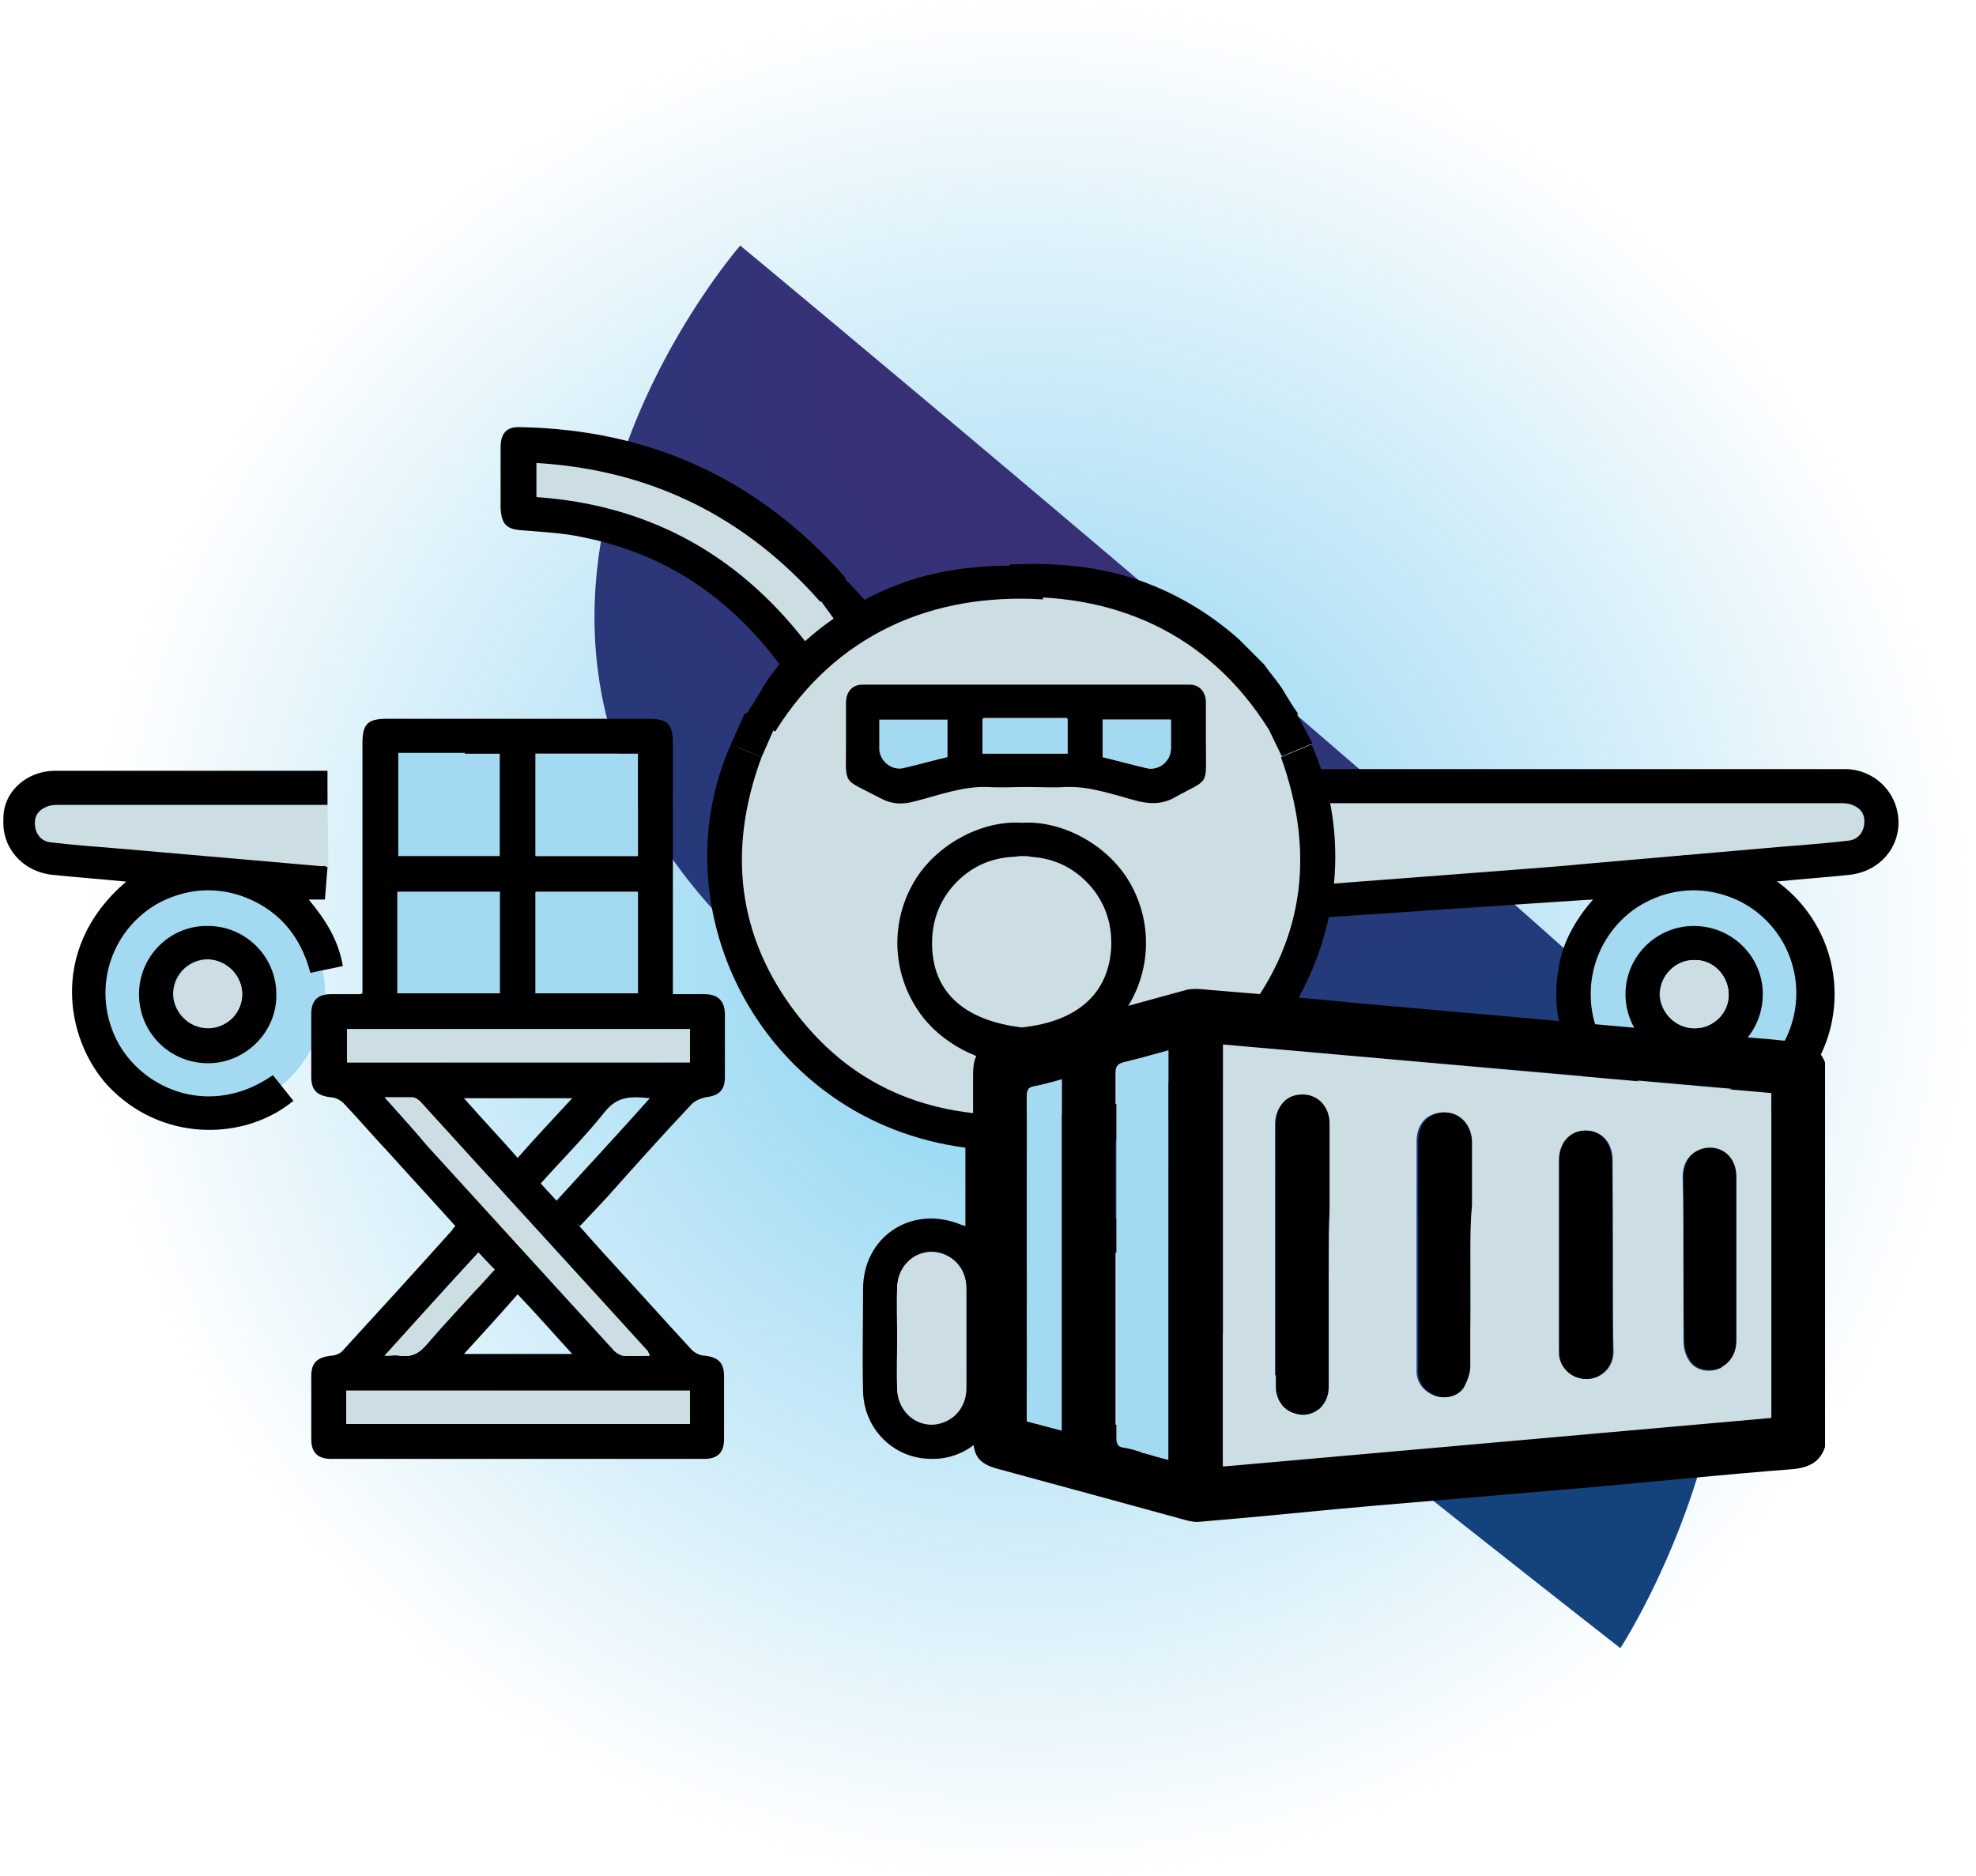 <?xml version="1.0" encoding="utf-8"?>
<!-- Generator: Adobe Illustrator 24.1.2, SVG Export Plug-In . SVG Version: 6.00 Build 0)  -->
<svg version="1.1" id="Layer_1" xmlns="http://www.w3.org/2000/svg" xmlns:xlink="http://www.w3.org/1999/xlink" x="0px" y="0px"
	 viewBox="0 0 231.7 220" style="enable-background:new 0 0 231.7 220;" xml:space="preserve">
<style type="text/css">
	.st0{fill:url(#SVGID_1_);}
	.st1{fill:url(#SVGID_2_);}
	.st2{fill:#CDDDE4;}
	.st3{fill:#A3D9F1;}
	.st4{fill:none;stroke:#000000;stroke-width:4.04;stroke-miterlimit:10;}
</style>
<radialGradient id="SVGID_1_" cx="120.65" cy="110.295" r="110.478" gradientUnits="userSpaceOnUse">
	<stop  offset="0" style="stop-color:#00A2E5;stop-opacity:0.5"/>
	<stop  offset="1" style="stop-color:#0097D8;stop-opacity:0"/>
</radialGradient>
<circle class="st0" cx="120.7" cy="110.3" r="110.5"/>
<radialGradient id="SVGID_2_" cx="128.677" cy="48.023" r="128.93" gradientTransform="matrix(1 0 0 0.94 0 -4.142)" gradientUnits="userSpaceOnUse">
	<stop  offset="0.21" style="stop-color:#383077"/>
	<stop  offset="1" style="stop-color:#14427C"/>
</radialGradient>
<path class="st1" d="M86.8,28.8c0,0-41.3,47.2,4.5,85.2s98.7,79.3,98.7,79.3s31.4-48.1-5.4-81S86.8,28.8,86.8,28.8z"/>
<g>
	<path class="st2" d="M153.3,92.3c0,0,63.3-0.6,64.9,0.4c1.5,1,2.8,3.5,2.2,5.4c-1.2,3.7-65.6,6.7-65.6,6.7L153.3,92.3z"/>
	<path class="st2" d="M38.4,92.3c0,0-32-0.6-33.5,0.4s-2.6,3.5-2.2,5.4s35.8,4,35.8,4L38.4,92.3z"/>
	<path class="st2" d="M102,73.5c0,0-14.1-16.3-24.8-18.7s-16.8-2-16.8-2l0.9,7.4c0,0,21.8-0.6,31.6,18.4L102,73.5z"/>
	<ellipse class="st2" cx="120.2" cy="100.1" rx="36.3" ry="33.7"/>
	<rect x="44.5" y="86.3" class="st3" width="16.1" height="15"/>
	<circle class="st3" cx="24.1" cy="116.5" r="14"/>
	<path d="M53.4,143.8c-2.6-2.9-5.2-5.7-7.8-8.6c-1.8-1.9-3.5-3.9-5.3-5.8c-0.4-0.4-1-0.7-1.5-0.7c-1.6-0.2-2.3-0.8-2.3-2.4
		c0-2.5,0-5,0-7.4c0-1.6,0.8-2.3,2.3-2.3c1.1,0,2.3,0,3.4,0c0,0,0.1,0,0.3-0.1c0-0.4,0-0.9,0-1.4c0-9.3,0-18.6,0-27.9
		c0-2.3,0.6-2.9,2.9-2.9c1.9,0,9,0,11,0c0,1.4,0,2.6,0,4c-1.5,0-8.1,0-9.7,0c0,4.1,0,8,0,12.1c3.9,0,7.9,0,11.9,0c0-3.9,0-7.9,0-12
		c-1.3,0-2.7,0-4.1,0c0-1.4,0-2.6,0-4.1c0.4,0,0.9,0,1.3,0c6.7,0,13.5,0,20.2,0c2.3,0,2.9,0.6,2.9,2.9c0,9.3,0,18.6,0,27.9
		c0,0.5,0,0.9,0,1.5c1.3,0,2.5,0,3.7,0c1.6,0,2.4,0.8,2.4,2.4c0,2.4,0,4.9,0,7.3c0,1.6-0.7,2.2-2.3,2.4c-0.5,0.1-1.2,0.4-1.6,0.8
		c-3.4,3.6-6.7,7.3-10,11c-0.3,0.3-2.7,2.9-3.1,3.3c-1-0.9-1.9-1.8-3-2.7c3-3.3,8.2-8.9,11.2-12.3c-2.1-0.2-3.7-0.3-5.2,1.5
		c-2.3,2.9-5,5.6-7.6,8.5c2.5,2.7,4.9,5.4,7.3,8.1c3.5,3.8,6.9,7.6,10.4,11.4c0.4,0.4,1,0.7,1.6,0.7c1.5,0.2,2.2,0.8,2.2,2.4
		c0,2.5,0,5,0,7.4c0,1.6-0.8,2.3-2.3,2.3c-14.6,0-29.2,0-43.8,0c-1.6,0-2.3-0.8-2.3-2.3c0-2.5,0-5,0-7.4c0-1.6,0.7-2.2,2.3-2.4
		c0.4,0,1-0.2,1.3-0.5c4.3-4.7,8.6-9.4,12.9-14.2C53.1,144.1,53.2,144,53.4,143.8z M80.9,120.7c-13.5,0-26.9,0-40.2,0
		c0,1.4,0,2.6,0,3.9c13.5,0,26.8,0,40.2,0C80.9,123.3,80.9,122.1,80.9,120.7z M80.9,163.1c-13.5,0-26.8,0-40.3,0c0,1.3,0,2.6,0,3.9
		c13.5,0,26.9,0,40.3,0C80.9,165.6,80.9,164.3,80.9,163.1z M62.8,88.4c0,4,0,8,0,12c4,0,8,0,12,0c0-4,0-8,0-12
		C70.7,88.4,66.8,88.4,62.8,88.4z M58.6,104.6c-4.1,0-8,0-12,0c0,4,0,8,0,11.9c4,0,8,0,12,0C58.6,112.5,58.6,108.6,58.6,104.6z
		 M62.8,116.5c4.1,0,8,0,12,0c0-4,0-8,0-11.9c-4,0-8,0-12,0C62.8,108.6,62.8,112.5,62.8,116.5z M45.1,128.7c1.9,2.1,3.5,3.9,5.1,5.7
		c7.2,7.9,14.4,15.9,21.7,23.8c0.3,0.3,0.8,0.7,1.2,0.8c1,0.1,2,0,3.1,0c-0.1-0.3-0.2-0.4-0.2-0.5c-8.9-9.8-17.8-19.5-26.7-29.3
		c-0.2-0.2-0.6-0.5-0.9-0.5C47.4,128.7,46.4,128.7,45.1,128.7z M60.7,135.8c2.1-2.4,4.2-4.6,6.4-7c-4.3,0-8.4,0-12.7,0
		C56.5,131.2,58.6,133.4,60.7,135.8z M54.4,158.8c4.3,0,8.4,0,12.7,0c-2.2-2.4-4.2-4.7-6.4-7C58.6,154.2,56.5,156.5,54.4,158.8z
		 M45.1,159c0.8,0,1.3-0.1,1.8,0c1.4,0.2,2.3-0.3,3.2-1.4c1.8-2.1,3.7-4.1,5.6-6.2c0.8-0.8,1.5-1.7,2.3-2.5c-0.7-0.7-1.3-1.3-1.9-2
		C52.4,150.9,48.9,154.8,45.1,159z"/>
	<path d="M85.7,87.3c1.2,0.5,2.4,1,3.6,1.5c-4,10.8-2.9,21,4.1,30.1c7,9.1,16.6,12.5,27.9,11.8c0,1.4,0,2.6,0,4c-1.3,0-2.5,0-3.9,0
		c0,4.8,0,9.4,0,14.1c1.3,0,2.5,0,3.9,0c0,1.4,0,2.6,0,4.1c-1.3,0-2.5,0-3.9,0c0,1.4,0,2.6,0,4c1.3,0,2.6,0,3.9,0c0,1.4,0,2.7,0,4.1
		c-1.3,0-2.5,0-4,0c0,0.8,0,1.5,0,2.2c-0.1,4.5-3.7,8-8.1,7.9c-4.4,0-7.9-3.5-8-7.9c-0.1-4,0-8,0-12c0-6.2,5.7-9.9,11.4-7.6
		c0.2,0.1,0.4,0.1,0.6,0.2c0-3.1,0-6.2,0-9.2C89.5,131.5,77,106.9,85.7,87.3z M105.2,156.9c0,2,0,3.9,0,5.9c0,2.4,1.8,4.2,4.1,4.2
		c2.2,0,4-1.8,4-4.2c0-3.9,0-7.9,0-11.8c0-2.4-1.8-4.1-4-4.2c-2.3,0-4,1.8-4.1,4.2C105.1,153,105.2,154.9,105.2,156.9z"/>
	<path d="M38.4,101.7c-0.1,1.3-0.2,2.5-0.3,3.8c-0.7,0-1.2,0-1.9,0c2,2.4,3.5,4.8,4,7.8c-1.3,0.3-2.5,0.5-3.8,0.8
		c-1.2-4.5-3.9-7.6-8.3-9.1c-3.2-1-6.3-0.7-9.3,0.8c-6,3.2-8.2,10.6-4.9,16.6c3.1,5.5,10.9,8.7,18.1,3.7c0.8,1,1.6,2,2.4,3
		c-5.4,4.5-14.8,5-21.2-1.2c-5.3-5.1-7.9-16.4,1.6-24.5c-3-0.3-5.8-0.5-8.7-0.8c-3.5-0.4-5.9-3.2-5.7-6.5C0.3,93,3,90.4,6.5,90.4
		c10.3,0,20.7,0,31,0c0.3,0,0.6,0,0.9,0c0,1.4,0,2.6,0,4c-0.5,0-1,0-1.5,0c-10,0-19.9,0-29.9,0c-0.5,0-1,0-1.5,0.2
		c-1,0.4-1.5,1.1-1.4,2.2c0.1,1.1,0.8,1.9,1.9,2c2.6,0.3,5.1,0.5,7.7,0.7c8,0.7,16.1,1.4,24.1,2.1C38,101.5,38.1,101.6,38.4,101.7z"
		/>
	<path d="M91.4,77.9c-5.9-7.9-13.5-13-23.1-14.9c-2.3-0.5-4.7-0.6-7-0.8c-1.9-0.1-2.5-0.7-2.6-2.6c0-2.4,0-4.7,0-7.1
		c0-1.7,0.7-2.5,2.4-2.4c15.2,0.3,27.8,6.1,37.9,17.5c0.1,0.1,0.1,0.1,0.2,0.4c-0.5,0.4-1,0.8-1.5,1.3c-0.5,0.4-1,0.8-1.5,1.3
		c-8.8-10-19.9-15.5-33.3-16.3c0,1.3,0,2.6,0,4c12.9,0.9,23.4,6.5,31.5,16.9c3.7-3.3,7.9-5.7,12.5-7.2c4.7-1.5,9.5-1.8,14.4-1.6
		c0,1.3,1,2.4,1,3.9c-13-0.8-24.3,4.1-31.4,15.5c-0.5-0.3-1.1-0.6-1.7-0.9c-0.5-0.3-1.1-0.6-1.8-1c0.7-1,1.3-2,1.9-3
		C89.9,79.8,90.6,78.9,91.4,77.9z"/>
	<path d="M24.4,124.7c-4.5,0-8.1-3.6-8.1-8.1c0-4.5,3.7-8.1,8.1-8c4.4,0,8,3.6,8,8C32.5,121,28.8,124.7,24.4,124.7z M28.4,116.6
		c0-2.2-1.8-4-4-4.1c-2.2,0-4,1.7-4.1,3.9c-0.1,2.2,1.8,4.1,4,4.1C26.6,120.6,28.4,118.8,28.4,116.6z"/>
	<path class="st2" d="M80.9,120.7c0,1.3,0,2.6,0,3.9c-13.4,0-26.8,0-40.2,0c0-1.3,0-2.5,0-3.9C54,120.7,67.4,120.7,80.9,120.7z"/>
	<path class="st2" d="M80.9,163.1c0,1.3,0,2.5,0,3.9c-13.4,0-26.8,0-40.3,0c0-1.3,0-2.5,0-3.9C54,163.1,67.4,163.1,80.9,163.1z"/>
	<path class="st3" d="M62.8,88.4c4,0,7.9,0,12,0c0,3.9,0,7.9,0,12c-3.9,0-7.9,0-12,0C62.8,96.4,62.8,92.4,62.8,88.4z"/>
	<path class="st3" d="M58.6,104.6c0,4,0,7.9,0,11.9c-4,0-7.9,0-12,0c0-3.9,0-7.9,0-11.9C50.6,104.6,54.6,104.6,58.6,104.6z"/>
	<path class="st3" d="M62.8,116.5c0-4,0-7.9,0-11.9c4,0,7.9,0,12,0c0,3.9,0,7.9,0,11.9C70.8,116.5,66.9,116.5,62.8,116.5z"/>
	<path class="st2" d="M45.1,128.7c1.3,0,2.3,0,3.2,0c0.3,0,0.7,0.2,0.9,0.5c8.9,9.7,17.8,19.5,26.7,29.3c0.1,0.1,0.1,0.2,0.2,0.5
		c-1.1,0-2.1,0.1-3.1,0c-0.4-0.1-0.9-0.4-1.2-0.8c-7.2-7.9-14.4-15.8-21.7-23.8C48.6,132.6,47,130.8,45.1,128.7z"/>
	<path class="st2" d="M45.1,159c3.8-4.2,7.3-8.1,11-12.1c0.6,0.6,1.2,1.3,1.9,2c-0.8,0.9-1.5,1.7-2.3,2.5c-1.9,2.1-3.8,4.1-5.6,6.2
		c-0.9,1.1-1.8,1.6-3.2,1.4C46.4,158.9,45.9,159,45.1,159z"/>
	<path class="st2" d="M105.2,156.9c0-1.9,0-3.9,0-5.8c0-2.5,1.8-4.2,4.1-4.2c2.2,0,4,1.8,4,4.2c0,3.9,0,7.9,0,11.8
		c0,2.4-1.8,4.1-4,4.2c-2.3,0-4-1.8-4.1-4.2C105.1,160.8,105.2,158.8,105.2,156.9z"/>
	<path class="st3" d="M103.1,84.4c2.7,0,5.3,0,8,0c0,1.5,0,2.9,0,4.4c-1.7,0.4-3.5,0.9-5.2,1.3c-1.4,0.3-2.8-0.9-2.8-2.3
		C103.1,86.7,103.1,85.6,103.1,84.4z"/>
	<path d="M126.3,134.6c0,3,0,6.1,0,9.2c0.3-0.1,0.5-0.2,0.6-0.2c5.7-2.3,11.4,1.4,11.4,7.6c0,4,0,8,0,12c-0.1,4.4-3.6,7.9-8,7.9
		c-4.4,0-8-3.5-8.1-7.9c0-0.7,0-1.4,0-2.2c-1.4,0-2.7,0-4,0c0-1.4,0-2.6,0-4.1c1.4,0,2.6,0,3.9,0c0-1.4,0-2.6,0-4
		c-1.3,0-2.6,0-3.9,0c0-1.4,0-2.7,0-4.1c1.3,0,2.6,0,3.9,0c0-4.7,0-9.4,0-14.1c-1.4,0-2.6,0-3.9,0c0-1.4,0-2.6,0-4
		c11.3,0.7,21-2.7,27.9-11.8c7-9.1,8-19.3,4.1-30.1c1.2-0.5,2.4-1,3.6-1.5C162.5,106.9,150,131.5,126.3,134.6z M134.4,151.1
		c0-2.5-1.8-4.2-4.1-4.2c-2.2,0-4,1.8-4,4.2c0,3.9,0,7.9,0,11.8c0,2.4,1.8,4.1,4,4.2c2.3,0,4-1.8,4.1-4.2c0-2,0-3.9,0-5.9
		C134.4,154.9,134.4,153,134.4,151.1z"/>
	<path d="M141.4,87.2c0-1.6,0-3.2,0-4.8c0-1.2-0.7-2.1-1.9-2.1c-6.4,0-12.8,0-19.2,0c-6.5,0-12.9,0-19.2,0c-1.2,0-1.9,0.9-1.9,2.1
		c0,1.6,0,3.2,0,4.8c0,5.1-0.5,4,4,6.4c1.3,0.7,2.5,0.8,4,0.4c2.8-0.7,5.6-1.8,8.6-1.7c1.5,0.1,3.1,0,4.6,0c1.5,0,3.1,0.1,4.6,0
		c3-0.1,5.8,1,8.6,1.7c1.4,0.3,2.7,0.3,4-0.4C141.9,91.2,141.4,92.4,141.4,87.2z M111.1,88.8c-1.7,0.4-3.5,0.9-5.2,1.3
		c-1.4,0.3-2.8-0.9-2.8-2.3c0-1.1,0-2.2,0-3.4c2.7,0,5.3,0,8,0C111.1,85.9,111.1,87.3,111.1,88.8z M125.1,88.3c-1.3,0-2.6,0-3.9,0
		c-0.7,0-1.4,0-2,0c-1.3,0-2.6,0-3.9,0c0-1.4,0-2.7,0-4.1c1.3,0,2.6,0,3.9,0c0.7,0,1.4,0,2,0c1.3,0,2.6,0,3.9,0
		C125.1,85.7,125.1,86.9,125.1,88.3z M137.3,87.8c0,1.4-1.3,2.6-2.8,2.3c-1.8-0.4-3.5-0.9-5.2-1.3c0-1.5,0-3,0-4.4c2.7,0,5.3,0,8,0
		C137.3,85.6,137.3,86.7,137.3,87.8z"/>
	<path d="M132.1,102.9c-2.7-4.1-7.8-6.7-12.3-6.4c-4.5-0.3-9.6,2.3-12.3,6.4c-3.3,5.1-3,11.7,0.8,16.5c2.8,3.5,7.7,5.7,11.5,5.3
		c3.8,0.3,8.7-1.9,11.5-5.3C135.1,114.6,135.4,108,132.1,102.9z M130.3,111.1c-0.3,5.4-3.9,8.7-10.5,9.4c-6.6-0.8-10.3-4-10.5-9.4
		c-0.1-2.6,0.6-4.9,2.2-6.9c1.9-2.3,4.3-3.5,7.1-3.7c0,0,0,0,0,0c0.4,0,0.8-0.1,1.2-0.1c0.4,0,0.8,0,1.2,0.1c0,0,0,0,0,0
		c2.8,0.2,5.2,1.4,7.1,3.7C129.7,106.2,130.4,108.5,130.3,111.1z"/>
	<path class="st2" d="M134.4,156.9c0-1.9,0-3.9,0-5.8c0-2.5-1.8-4.2-4.1-4.2c-2.2,0-4,1.8-4,4.2c0,3.9,0,7.9,0,11.8
		c0,2.4,1.8,4.1,4,4.2c2.3,0,4-1.8,4.1-4.2C134.4,160.8,134.4,158.8,134.4,156.9z"/>
	<path class="st3" d="M137.3,84.4c-2.7,0-5.3,0-8,0c0,1.5,0,2.9,0,4.4c1.7,0.4,3.5,0.9,5.2,1.3c1.4,0.3,2.8-0.9,2.8-2.3
		C137.3,86.7,137.3,85.6,137.3,84.4z"/>
	<path class="st2" d="M28.4,116.6c0,2.2-1.8,4-4,4c-2.3,0-4.1-1.9-4-4.1c0.1-2.2,1.9-4,4.1-3.9C26.6,112.6,28.4,114.5,28.4,116.6z"
		/>
	<circle class="st3" cx="199" cy="116.5" r="14"/>
	<path d="M153.2,103.9c0.1,1.3,0.2,2.5,0.3,3.8c0.7,0,32.6-2.2,33.3-2.2c-2,2.4-3.5,4.8-4,7.8c1.3,0.3,2.5,0.5,3.8,0.8
		c1.2-4.5,3.9-7.6,8.3-9.1c3.2-1,6.3-0.7,9.3,0.8c6,3.2,8.2,10.6,4.9,16.6c-3.1,5.5-10.9,8.7-18.1,3.7c-0.8,1-1.6,2-2.4,3
		c5.4,4.5,14.8,5,21.2-1.2c5.3-5.1,7.9-16.4-1.6-24.5c3-0.3,5.8-0.5,8.7-0.8c3.5-0.4,5.9-3.2,5.7-6.5c-0.2-3.3-2.9-5.9-6.3-5.9
		c-10.3,0-52,0-62.4,0c-0.3,0-0.6,0-0.9,0c0,1.4,0,2.6,0,4c0.5,0,32.3,0,32.8,0c10,0,19.9,0,29.9,0c0.5,0,1,0,1.5,0.2
		c1,0.4,1.5,1.1,1.4,2.2c-0.1,1.1-0.8,1.9-1.9,2c-2.6,0.3-5.1,0.5-7.7,0.7c-8,0.7-16.1,1.4-24.1,2.1
		C185,101.5,153.5,103.8,153.2,103.9z"/>
	<path d="M190.6,116.6c0-4.4,3.6-8,8-8c4.5,0,8.1,3.6,8.1,8c0,4.5-3.6,8.1-8.1,8.1C194.2,124.7,190.6,121,190.6,116.6z M198.7,120.6
		c2.3,0,4.1-1.9,4-4.1c-0.1-2.2-1.9-4-4.1-3.9c-2.2,0-4,1.9-4,4.1C194.7,118.8,196.5,120.6,198.7,120.6z"/>
	<path class="st2" d="M194.7,116.6c0,2.2,1.8,4,4,4c2.3,0,4.1-1.9,4-4.1c-0.1-2.2-1.9-4-4.1-3.9
		C196.4,112.6,194.6,114.5,194.7,116.6z"/>
	<path d="M152.1,83.8c0,0,0.1,0,0.1-0.1c-0.7-1-1.3-2-1.9-3c-0.6-0.9-1.4-1.8-2.1-2.8l-2.9-2.9c-3.7-3.3-7.9-5.7-12.5-7.2
		c-4.7-1.5-9.5-1.8-14.4-1.6c0,1.3-1,2.4-1,3.9c13-0.8,24.3,4.1,31.4,15.5l1.5,3.1l3.6-1.5L152.1,83.8z"/>
	<circle class="st4" cx="198.8" cy="116.6" r="14.3"/>
	<polygon points="87.3,83.7 85.7,87.3 89.3,88.8 90.8,85.4 88.4,83.5 	"/>
	<polygon points="96.2,70.4 98.3,73.3 101.9,70.9 99.1,67.9 97.3,67.7 	"/>
	<rect x="115.2" y="84.3" class="st3" width="10" height="4.1"/>
</g>
<g>
	<path d="M214,169.7c-0.6,1.8-1.9,2.4-3.7,2.6c-7.8,0.6-15.6,1.4-23.4,2.1c-7,0.6-14,1.2-21.1,1.8c-6.2,0.5-12.4,1.1-18.6,1.7
		c-2.3,0.2-4.5,0.4-6.8,0.6c-0.4,0-0.9-0.1-1.3-0.2c-7.3-2-14.6-4-22-6c-2.3-0.6-3-1.5-3-3.9c0-14.1,0-28.2,0-42.3
		c0-2.5,0.7-3.3,3.1-4c7.3-2,14.6-4,21.9-6c0.8-0.2,1.8-0.1,2.7,0c6.3,0.5,12.7,1.1,19,1.7c7.9,0.7,15.8,1.4,23.7,2.1
		c7.7,0.7,15.5,1.4,23.2,2c0.9,0.1,1.8,0.2,2.7,0.2c1.7,0.1,2.9,0.8,3.6,2.5C214,139.6,214,154.7,214,169.7z M143.4,122.5
		c0,16.5,0,32.9,0,49.4c21.5-1.9,42.9-3.8,64.3-5.7c0-12.8,0-25.4,0-38.1C186.2,126.2,164.8,124.4,143.4,122.5z M137,123.2
		c-1.8,0.5-3.6,1-5.3,1.4c-0.7,0.2-0.9,0.5-0.9,1.3c0,5.2,0,10.3,0,15.5c0,9,0,18.1,0,27.1c0,0.7,0.1,1.1,0.9,1.3
		c0.9,0.2,1.8,0.5,2.7,0.7c0.8,0.2,1.7,0.4,2.5,0.7C137,155.1,137,139.2,137,123.2z M124.5,167.8c0-13.8,0-27.4,0-41.2
		c-1.1,0.3-2.1,0.6-3.2,0.8c-0.8,0.1-0.9,0.5-0.9,1.3c0,12.3,0,24.7,0,37c0,0.3,0,0.6,0,1C121.8,167,123.1,167.4,124.5,167.8z"/>
	<path class="st2" d="M143.4,122.5c21.4,1.9,42.8,3.8,64.3,5.7c0,12.7,0,25.3,0,38.1c-21.4,1.9-42.8,3.8-64.3,5.7
		C143.4,155.4,143.4,139,143.4,122.5z M155.8,147.3c0-1.7,0-3.4,0-5.1c0-3.5,0-7,0-10.5c0-2.1-1.7-3.5-3.7-3.2
		c-1.5,0.2-2.6,1.6-2.6,3.4c0,10.2,0,20.4,0,30.6c0,0.4,0,0.7,0.1,1.1c0.3,1.2,1,1.9,2.2,2.3c2,0.6,3.9-0.9,3.9-3.1
		C155.8,157.5,155.8,152.4,155.8,147.3z M172.4,147.2c0-1.9,0-3.8,0-5.8c0-2.5,0-5.1,0-7.6c0-2.3-2-3.8-4.1-3.2
		c-1.4,0.4-2.2,1.6-2.2,3.3c0,8.8,0,17.6,0,26.4c0,0.2,0,0.5,0,0.7c0.1,1.3,0.9,2.2,2.1,2.7c1.2,0.4,2.5,0.1,3.2-0.9
		c0.5-0.7,0.8-1.7,0.8-2.5C172.5,155.9,172.4,151.6,172.4,147.2z M189.1,147.2c0-3.7,0-7.4,0-11.1c0-2.1-1.3-3.5-3.1-3.5
		c-1.8,0-3.1,1.4-3.1,3.5c0,7.4,0,14.8,0,22.2c0,0.4,0,0.7,0.1,1.1c0.4,1.6,1.8,2.5,3.5,2.3c1.5-0.2,2.7-1.5,2.7-3.1
		C189.1,154.8,189.1,151,189.1,147.2z M197.4,147.7c0,3.2,0,6.4,0,9.6c0,0.7,0.2,1.6,0.6,2.2c0.7,1.2,2.2,1.5,3.4,1.1
		c1.4-0.5,2.1-1.6,2.1-3.3c0-6.4,0-12.8,0-19.2c0-2-1.3-3.4-3.1-3.4c-1.9,0-3.1,1.3-3.1,3.4C197.4,141.3,197.4,144.5,197.4,147.7z"
		/>
	<path class="st3" d="M137,123.2c0,16,0,31.9,0,48c-0.9-0.2-1.7-0.4-2.5-0.7c-0.9-0.2-1.8-0.6-2.7-0.7c-0.8-0.1-0.9-0.5-0.9-1.3
		c0-9,0-18.1,0-27.1c0-5.2,0-10.3,0-15.5c0-0.7,0.2-1.1,0.9-1.3C133.4,124.2,135.2,123.7,137,123.2z"/>
	<path class="st3" d="M124.5,167.8c-1.4-0.4-2.7-0.7-4.1-1.1c0-0.4,0-0.7,0-1c0-12.3,0-24.7,0-37c0-0.7,0.2-1.1,0.9-1.3
		c1-0.2,2.1-0.5,3.2-0.8C124.5,140.3,124.5,154,124.5,167.8z"/>
	<path d="M155.8,147.3c0,5.1,0,10.3,0,15.4c0,2.2-1.9,3.7-3.9,3.1c-1.1-0.3-1.9-1.1-2.2-2.3c-0.1-0.3-0.1-0.7-0.1-1.1
		c0-10.2,0-20.4,0-30.6c0-1.8,1-3.2,2.6-3.4c2-0.3,3.6,1.1,3.7,3.2c0,3.5,0,7,0,10.5C155.8,143.9,155.8,145.6,155.8,147.3z"/>
	<path d="M172.4,147.2c0,4.4,0,8.7,0,13.1c0,0.8-0.4,1.8-0.8,2.5c-0.7,1-2.1,1.3-3.2,0.9c-1.2-0.5-2-1.3-2.1-2.7c0-0.2,0-0.5,0-0.7
		c0-8.8,0-17.6,0-26.4c0-1.7,0.8-2.9,2.2-3.3c2.1-0.6,4,0.9,4.1,3.2c0,2.5,0,5.1,0,7.6C172.4,143.4,172.4,145.3,172.4,147.2z"/>
	<path d="M189.1,147.2c0,3.8,0,7.6,0,11.4c0,1.6-1.2,2.9-2.7,3.1c-1.6,0.2-3.1-0.8-3.5-2.3c-0.1-0.3-0.1-0.7-0.1-1.1
		c0-7.4,0-14.8,0-22.2c0-2.1,1.3-3.5,3.1-3.5c1.8,0,3.1,1.4,3.1,3.5C189.1,139.8,189.1,143.5,189.1,147.2z"/>
	<path d="M197.4,147.7c0-3.2,0-6.4,0-9.7c0-2,1.3-3.4,3.1-3.4c1.8,0,3.1,1.4,3.1,3.4c0,6.4,0,12.8,0,19.2c0,1.6-0.8,2.8-2.1,3.3
		c-1.3,0.4-2.7,0.1-3.4-1.1c-0.4-0.6-0.6-1.4-0.6-2.2C197.4,154.1,197.4,150.9,197.4,147.7z"/>
</g>
</svg>
